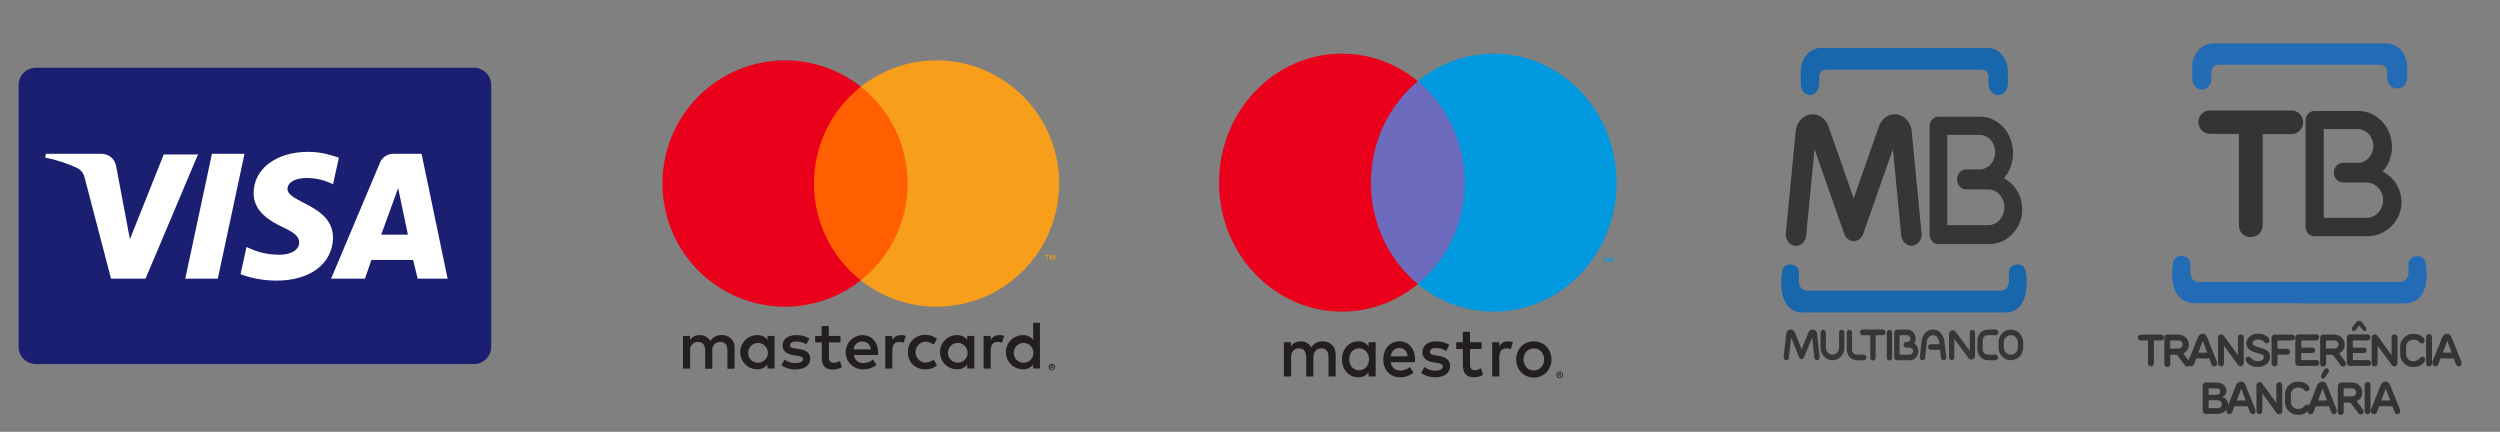 <svg width="880" height="152" viewBox="0 0 880 152" fill="none" xmlns="http://www.w3.org/2000/svg">
<rect x="0" y="0" width="880" height="152" fill="#808080" stroke="none"/>
<g clip-path="url(#clip0_205_62)">
<path d="M258.58 129.756V122.531C258.622 121.923 258.535 121.313 258.324 120.742C258.113 120.171 257.783 119.652 257.356 119.219C256.93 118.786 256.416 118.449 255.85 118.231C255.284 118.013 254.678 117.919 254.072 117.955C253.28 117.903 252.488 118.065 251.78 118.425C251.071 118.785 250.472 119.33 250.044 120.002C249.654 119.35 249.097 118.816 248.43 118.455C247.763 118.095 247.012 117.922 246.256 117.955C245.596 117.921 244.94 118.061 244.351 118.361C243.762 118.661 243.261 119.111 242.899 119.665V118.244H240.405V129.756H242.923V123.422C242.869 123.028 242.903 122.628 243.021 122.248C243.14 121.869 243.34 121.521 243.608 121.229C243.876 120.937 244.205 120.708 244.572 120.558C244.938 120.408 245.333 120.342 245.728 120.363C247.383 120.363 248.222 121.447 248.222 123.398V129.804H250.74V123.422C250.688 123.029 250.723 122.629 250.843 122.251C250.962 121.873 251.163 121.525 251.43 121.234C251.698 120.942 252.026 120.713 252.391 120.562C252.757 120.412 253.151 120.344 253.545 120.363C255.247 120.363 256.063 121.447 256.063 123.398V129.804L258.58 129.756ZM295.831 118.244H291.73V114.752H289.213V118.244H286.935V120.532H289.26V125.83C289.26 128.504 290.292 130.093 293.241 130.093C294.343 130.097 295.423 129.788 296.358 129.202L295.639 127.059C294.97 127.459 294.211 127.683 293.433 127.709C292.234 127.709 291.778 126.938 291.778 125.782V120.532H295.854L295.831 118.244ZM317.099 117.955C316.491 117.937 315.89 118.084 315.358 118.381C314.826 118.677 314.384 119.113 314.078 119.641V118.244H311.608V129.756H314.102V123.301C314.102 121.399 314.917 120.339 316.5 120.339C317.033 120.332 317.563 120.43 318.058 120.628L318.826 118.22C318.256 118.015 317.656 117.909 317.051 117.907L317.099 117.955ZM284.944 119.159C283.533 118.316 281.91 117.898 280.269 117.955C277.367 117.955 275.473 119.352 275.473 121.64C275.473 123.518 276.864 124.674 279.429 125.036L280.628 125.204C281.995 125.397 282.643 125.758 282.643 126.408C282.643 127.299 281.731 127.805 280.029 127.805C278.659 127.845 277.317 127.421 276.216 126.601L275.017 128.552C276.47 129.571 278.21 130.094 279.981 130.045C283.29 130.045 285.208 128.48 285.208 126.288C285.208 124.096 283.698 123.205 281.204 122.844L280.005 122.675C278.926 122.531 278.063 122.314 278.063 121.543C278.063 120.773 278.878 120.195 280.245 120.195C281.508 120.209 282.746 120.549 283.841 121.182L284.944 119.159ZM351.736 117.955C351.128 117.937 350.526 118.084 349.994 118.381C349.463 118.677 349.02 119.113 348.714 119.641V118.244H346.245V129.756H348.738V123.301C348.738 121.399 349.554 120.339 351.136 120.339C351.67 120.332 352.199 120.43 352.695 120.628L353.462 118.22C352.893 118.015 352.293 117.909 351.688 117.907L351.736 117.955ZM319.605 123.976C319.575 124.785 319.714 125.591 320.012 126.343C320.311 127.095 320.762 127.776 321.338 128.343C321.913 128.91 322.6 129.35 323.355 129.635C324.109 129.919 324.915 130.043 325.719 129.997C327.217 130.073 328.688 129.584 329.844 128.624L328.645 126.601C327.783 127.261 326.731 127.625 325.647 127.637C324.726 127.562 323.866 127.141 323.239 126.458C322.612 125.775 322.264 124.881 322.264 123.952C322.264 123.023 322.612 122.128 323.239 121.445C323.866 120.762 324.726 120.342 325.647 120.267C326.731 120.279 327.783 120.642 328.645 121.302L329.844 119.279C328.688 118.32 327.217 117.83 325.719 117.907C324.915 117.861 324.109 117.984 323.355 118.269C322.6 118.554 321.913 118.994 321.338 119.56C320.762 120.127 320.311 120.808 320.012 121.56C319.714 122.312 319.575 123.119 319.605 123.928V123.976ZM342.96 123.976V118.244H340.466V119.641C340.042 119.093 339.495 118.655 338.87 118.362C338.245 118.069 337.559 117.929 336.869 117.955C335.279 117.955 333.755 118.589 332.63 119.718C331.506 120.847 330.875 122.379 330.875 123.976C330.875 125.573 331.506 127.104 332.63 128.233C333.755 129.363 335.279 129.997 336.869 129.997C337.559 130.022 338.245 129.883 338.87 129.59C339.495 129.297 340.042 128.858 340.466 128.311V129.708H342.96V123.976ZM333.68 123.976C333.72 123.298 333.956 122.647 334.36 122.102C334.763 121.558 335.316 121.144 335.951 120.911C336.586 120.679 337.275 120.637 337.933 120.793C338.591 120.949 339.189 121.294 339.654 121.787C340.119 122.279 340.43 122.898 340.549 123.566C340.669 124.234 340.591 124.923 340.326 125.547C340.06 126.171 339.619 126.704 339.056 127.08C338.493 127.455 337.833 127.657 337.157 127.661C336.682 127.667 336.211 127.574 335.774 127.388C335.337 127.203 334.942 126.928 334.616 126.582C334.289 126.236 334.038 125.826 333.877 125.377C333.716 124.929 333.649 124.452 333.68 123.976V123.976ZM303.587 117.955C301.998 117.977 300.482 118.633 299.373 119.778C298.265 120.923 297.655 122.463 297.677 124.06C297.699 125.657 298.352 127.18 299.492 128.293C300.632 129.406 302.165 130.019 303.755 129.997C305.48 130.086 307.177 129.528 308.515 128.431L307.316 126.577C306.369 127.34 305.197 127.763 303.983 127.781C303.159 127.852 302.339 127.598 301.699 127.072C301.059 126.545 300.648 125.789 300.554 124.963H309.066C309.066 124.65 309.066 124.337 309.066 124C309.066 120.387 306.837 117.979 303.623 117.979L303.587 117.955ZM303.587 120.195C303.961 120.187 304.332 120.253 304.679 120.389C305.027 120.525 305.345 120.728 305.614 120.988C305.884 121.247 306.1 121.557 306.25 121.901C306.4 122.244 306.481 122.614 306.489 122.988H300.494C300.538 122.215 300.881 121.49 301.45 120.968C302.019 120.446 302.769 120.168 303.54 120.195H303.587ZM366.063 124V113.62H363.665V119.641C363.241 119.093 362.694 118.655 362.069 118.362C361.444 118.069 360.758 117.929 360.068 117.955C358.478 117.955 356.954 118.589 355.829 119.718C354.705 120.847 354.074 122.379 354.074 123.976C354.074 125.573 354.705 127.104 355.829 128.233C356.954 129.363 358.478 129.997 360.068 129.997C360.758 130.022 361.444 129.883 362.069 129.59C362.694 129.297 363.241 128.858 363.665 128.311V129.708H366.063V124ZM370.223 128.082C370.379 128.08 370.534 128.109 370.678 128.167C370.816 128.223 370.942 128.305 371.05 128.407C371.155 128.511 371.241 128.634 371.302 128.769C371.363 128.909 371.394 129.061 371.394 129.214C371.394 129.367 371.363 129.519 371.302 129.66C371.241 129.795 371.155 129.917 371.05 130.021C370.942 130.124 370.816 130.205 370.678 130.262C370.535 130.325 370.38 130.358 370.223 130.358C369.996 130.356 369.774 130.29 369.582 130.166C369.391 130.043 369.239 129.867 369.144 129.66C369.084 129.519 369.053 129.367 369.053 129.214C369.053 129.061 369.084 128.909 369.144 128.769C369.205 128.634 369.29 128.511 369.396 128.407C369.504 128.305 369.63 128.223 369.767 128.167C369.923 128.104 370.091 128.075 370.259 128.082H370.223ZM370.223 130.117C370.343 130.118 370.461 130.093 370.571 130.045C370.674 129.999 370.767 129.933 370.846 129.852C370.996 129.688 371.079 129.473 371.079 129.25C371.079 129.027 370.996 128.813 370.846 128.648C370.767 128.567 370.674 128.502 370.571 128.456C370.461 128.408 370.343 128.383 370.223 128.383C370.103 128.384 369.985 128.408 369.875 128.456C369.767 128.5 369.67 128.565 369.587 128.648C369.437 128.813 369.354 129.027 369.354 129.25C369.354 129.473 369.437 129.688 369.587 129.852C369.67 129.935 369.768 130 369.875 130.045C369.996 130.097 370.127 130.122 370.259 130.117H370.223ZM370.295 128.684C370.407 128.679 370.517 128.713 370.607 128.781C370.643 128.811 370.672 128.85 370.691 128.894C370.71 128.938 370.718 128.986 370.714 129.034C370.716 129.074 370.71 129.113 370.695 129.151C370.681 129.188 370.659 129.222 370.631 129.25C370.561 129.314 370.472 129.352 370.379 129.359L370.726 129.756H370.451L370.127 129.359H370.019V129.756H369.791V128.696L370.295 128.684ZM370.031 128.889V129.178H370.295C370.342 129.192 370.392 129.192 370.439 129.178C370.447 129.161 370.451 129.143 370.451 129.124C370.451 129.105 370.447 129.086 370.439 129.07C370.447 129.053 370.451 129.034 370.451 129.015C370.451 128.997 370.447 128.978 370.439 128.961C370.392 128.947 370.342 128.947 370.295 128.961L370.031 128.889ZM356.843 124C356.883 123.322 357.119 122.671 357.523 122.127C357.926 121.582 358.479 121.168 359.114 120.935C359.749 120.703 360.438 120.662 361.096 120.817C361.754 120.973 362.352 121.318 362.817 121.811C363.282 122.303 363.593 122.922 363.712 123.59C363.832 124.258 363.754 124.947 363.488 125.571C363.223 126.196 362.782 126.728 362.219 127.104C361.656 127.479 360.996 127.681 360.32 127.685C359.845 127.691 359.374 127.598 358.937 127.413C358.5 127.227 358.105 126.952 357.779 126.606C357.452 126.26 357.201 125.85 357.04 125.401C356.878 124.953 356.812 124.476 356.843 124V124ZM272.644 124V118.244H270.15V119.641C269.726 119.093 269.179 118.655 268.554 118.362C267.929 118.069 267.243 117.929 266.553 117.955C264.963 117.955 263.439 118.589 262.314 119.718C261.19 120.847 260.559 122.379 260.559 123.976C260.559 125.573 261.19 127.104 262.314 128.233C263.439 129.363 264.963 129.997 266.553 129.997C267.243 130.022 267.929 129.883 268.554 129.59C269.179 129.297 269.726 128.858 270.15 128.311V129.708H272.644V124ZM263.364 124C263.404 123.322 263.64 122.671 264.044 122.127C264.447 121.582 265 121.168 265.635 120.935C266.27 120.703 266.959 120.662 267.617 120.817C268.275 120.973 268.873 121.318 269.338 121.811C269.803 122.303 270.114 122.922 270.233 123.59C270.353 124.258 270.275 124.947 270.009 125.571C269.744 126.196 269.303 126.728 268.74 127.104C268.177 127.479 267.517 127.681 266.841 127.685C266.364 127.694 265.891 127.604 265.451 127.42C265.01 127.236 264.613 126.962 264.284 126.615C263.955 126.269 263.701 125.857 263.538 125.407C263.376 124.957 263.308 124.478 263.34 124H263.364Z" fill="#231F20"/>
<path d="M321.883 30.516H284.117V98.687H321.883V30.516Z" fill="#FF5F00"/>
<path d="M286.515 64.608C286.508 58.041 287.989 51.559 290.845 45.653C293.701 39.747 297.858 34.57 303 30.516C296.633 25.49 288.986 22.364 280.934 21.497C272.882 20.629 264.749 22.055 257.466 25.61C250.182 29.165 244.041 34.707 239.745 41.602C235.448 48.497 233.17 56.467 233.17 64.602C233.17 72.736 235.448 80.706 239.745 87.601C244.041 94.496 250.182 100.038 257.466 103.593C264.749 107.148 272.882 108.574 280.934 107.706C288.986 106.839 296.633 103.713 303 98.687C297.859 94.634 293.703 89.46 290.847 83.555C287.991 77.651 286.51 71.172 286.515 64.608V64.608Z" fill="#EB001B"/>
<path d="M372.836 64.608C372.836 72.743 370.557 80.713 366.26 87.608C361.963 94.504 355.821 100.045 348.537 103.6C341.252 107.155 333.119 108.58 325.066 107.711C317.013 106.842 309.367 103.715 303 98.687C308.139 94.631 312.293 89.455 315.15 83.55C318.007 77.646 319.491 71.167 319.491 64.602C319.491 58.037 318.007 51.558 315.15 45.653C312.293 39.749 308.139 34.573 303 30.516C309.367 25.489 317.013 22.362 325.066 21.493C333.119 20.624 341.252 22.049 348.537 25.603C355.821 29.158 361.963 34.7 366.26 41.595C370.557 48.49 372.836 56.461 372.836 64.596V64.608Z" fill="#F79E1B"/>
<path d="M368.712 91.462V90.065H369.276V89.776H367.849V90.065H368.46V91.462H368.712ZM371.482 91.462V89.776H371.05L370.547 90.98L370.043 89.776H369.659V91.462H369.971V90.198L370.439 91.293H370.762L371.23 90.198V91.474L371.482 91.462Z" fill="#F79E1B"/>
<g clip-path="url(#clip1_205_62)">
<path d="M567.734 92.415V90.654H567.297L566.79 91.864L566.287 90.654H565.847V92.415H566.158V91.087L566.631 92.233H566.953L567.426 91.084V92.415H567.734ZM564.958 92.415V90.954H565.52V90.657H564.089V90.954H564.65V92.415H564.958Z" fill="#0099DF"/>
<path d="M518.001 99.989H480.146V28.602H518.001V99.989Z" fill="#6C6BBD"/>
<path d="M482.571 64.29C482.571 49.809 489.032 36.909 499.095 28.597C491.736 22.518 482.45 18.89 472.357 18.89C448.465 18.89 429.097 39.216 429.097 64.29C429.097 89.364 448.465 109.69 472.357 109.69C482.45 109.69 491.736 106.062 499.095 99.983C489.032 91.67 482.571 78.771 482.571 64.29Z" fill="#EB001B"/>
<path d="M569.054 64.29C569.054 89.364 549.686 109.69 525.793 109.69C515.701 109.69 506.415 106.062 499.054 99.983C509.119 91.67 515.58 78.771 515.58 64.29C515.58 49.809 509.119 36.909 499.054 28.597C506.415 22.518 515.701 18.89 525.793 18.89C549.686 18.89 569.054 39.216 569.054 64.29Z" fill="#0099DF"/>
<path d="M530.764 120.147C531.267 120.147 531.991 120.248 532.544 120.476L531.773 122.947C531.245 122.719 530.717 122.644 530.211 122.644C528.577 122.644 527.76 123.752 527.76 125.744V132.504H525.26V120.45H527.735V121.914C528.384 120.854 529.322 120.147 530.764 120.147V120.147ZM521.527 122.846H517.442V128.293C517.442 129.502 517.849 130.31 519.101 130.31C519.75 130.31 520.567 130.082 521.31 129.629L522.03 131.872C521.238 132.452 519.989 132.807 518.908 132.807C515.951 132.807 514.92 131.142 514.92 128.342V122.846H512.587V120.45H514.92V116.793H517.442V120.45H521.527V122.846ZM489.539 125.418C489.805 123.677 490.812 122.491 492.592 122.491C494.201 122.491 495.235 123.55 495.499 125.418H489.539ZM498.096 126.477C498.071 122.719 495.86 120.147 492.639 120.147C489.275 120.147 486.92 122.719 486.92 126.477C486.92 130.307 489.371 132.804 492.809 132.804C494.539 132.804 496.124 132.351 497.518 131.116L496.292 129.173C495.332 129.981 494.105 130.434 492.952 130.434C491.343 130.434 489.877 129.652 489.517 127.484H498.047C498.071 127.155 498.096 126.829 498.096 126.477V126.477ZM509.077 123.527C508.381 123.071 506.964 122.491 505.498 122.491C504.128 122.491 503.312 123.022 503.312 123.905C503.312 124.711 504.175 124.939 505.256 125.089L506.434 125.265C508.934 125.646 510.447 126.754 510.447 128.873C510.447 131.168 508.524 132.807 505.21 132.807C503.334 132.807 501.603 132.302 500.233 131.243L501.411 129.199C502.252 129.88 503.504 130.46 505.234 130.46C506.94 130.46 507.853 129.932 507.853 128.997C507.853 128.319 507.204 127.938 505.834 127.738L504.657 127.562C502.085 127.181 500.69 125.972 500.69 124.006C500.69 121.611 502.566 120.147 505.474 120.147C507.3 120.147 508.959 120.577 510.158 121.409L509.077 123.527ZM539.899 122.638C539.385 122.638 538.909 122.733 538.466 122.921C538.026 123.112 537.643 123.377 537.322 123.718C537 124.058 536.747 124.468 536.562 124.944C536.378 125.421 536.287 125.946 536.287 126.518C536.287 127.092 536.378 127.614 536.562 128.091C536.747 128.567 537 128.977 537.322 129.317C537.643 129.658 538.026 129.923 538.466 130.114C538.909 130.304 539.385 130.397 539.899 130.397C540.413 130.397 540.892 130.304 541.332 130.114C541.775 129.923 542.16 129.658 542.482 129.317C542.809 128.977 543.062 128.567 543.249 128.091C543.434 127.614 543.525 127.092 543.525 126.518C543.525 125.946 543.434 125.421 543.249 124.944C543.062 124.468 542.809 124.058 542.482 123.718C542.16 123.377 541.775 123.112 541.332 122.921C540.892 122.733 540.413 122.638 539.899 122.638V122.638ZM539.899 120.147C540.79 120.147 541.616 120.309 542.375 120.635C543.134 120.958 543.791 121.406 544.344 121.974C544.9 122.543 545.332 123.216 545.645 123.989C545.959 124.766 546.116 125.608 546.116 126.518C546.116 127.427 545.959 128.27 545.645 129.046C545.332 129.82 544.9 130.495 544.344 131.064C543.791 131.632 543.134 132.077 542.375 132.403C541.616 132.726 540.79 132.888 539.899 132.888C539.008 132.888 538.183 132.726 537.423 132.403C536.664 132.077 536.012 131.632 535.462 131.064C534.912 130.495 534.48 129.82 534.167 129.046C533.853 128.27 533.696 127.427 533.696 126.518C533.696 125.608 533.853 124.766 534.167 123.989C534.48 123.216 534.912 122.543 535.462 121.974C536.012 121.406 536.664 120.958 537.423 120.635C538.183 120.309 539.008 120.147 539.899 120.147V120.147ZM474.938 126.477C474.938 124.359 476.261 122.618 478.423 122.618C480.489 122.618 481.883 124.283 481.883 126.477C481.883 128.671 480.489 130.333 478.423 130.333C476.261 130.333 474.938 128.596 474.938 126.477V126.477ZM484.238 126.477V120.45H481.74V121.914C480.945 120.828 479.746 120.147 478.112 120.147C474.891 120.147 472.368 122.794 472.368 126.477C472.368 130.157 474.891 132.807 478.112 132.807C479.746 132.807 480.945 132.126 481.74 131.041V132.504H484.238V126.477ZM470.157 132.504V124.939C470.157 122.09 468.427 120.173 465.64 120.147C464.174 120.121 462.658 120.6 461.602 122.292C460.81 120.955 459.558 120.147 457.803 120.147C456.579 120.147 455.377 120.525 454.439 121.937V120.45H451.941V132.504H454.464V125.822C454.464 123.729 455.57 122.618 457.275 122.618C458.934 122.618 459.776 123.752 459.776 125.796V132.504H462.298V125.822C462.298 123.729 463.453 122.618 465.109 122.618C466.817 122.618 467.634 123.752 467.634 125.796V132.504H470.157Z" fill="#231F20"/>
<path d="M548.809 131.601V131.898H549.07C549.128 131.898 549.177 131.883 549.21 131.86C549.246 131.837 549.265 131.797 549.265 131.748C549.265 131.699 549.246 131.661 549.21 131.638C549.177 131.612 549.128 131.601 549.07 131.601H548.809ZM549.073 131.393C549.208 131.393 549.312 131.424 549.386 131.488C549.461 131.551 549.496 131.638 549.496 131.748C549.496 131.84 549.469 131.915 549.408 131.976C549.351 132.033 549.265 132.071 549.158 132.085L549.505 132.504H549.235L548.913 132.088H548.809V132.504H548.583V131.393H549.073ZM549.004 132.885C549.128 132.885 549.243 132.862 549.348 132.813C549.455 132.764 549.549 132.697 549.628 132.614C549.708 132.53 549.772 132.432 549.818 132.316C549.862 132.204 549.887 132.083 549.887 131.953C549.887 131.823 549.862 131.702 549.818 131.589C549.772 131.476 549.708 131.375 549.628 131.292C549.549 131.208 549.455 131.142 549.348 131.095C549.243 131.046 549.128 131.023 549.004 131.023C548.88 131.023 548.762 131.046 548.655 131.095C548.545 131.142 548.448 131.208 548.369 131.292C548.289 131.375 548.226 131.476 548.182 131.589C548.135 131.702 548.113 131.823 548.113 131.953C548.113 132.083 548.135 132.204 548.182 132.316C548.226 132.432 548.289 132.53 548.369 132.614C548.448 132.697 548.545 132.764 548.655 132.813C548.762 132.862 548.88 132.885 549.004 132.885V132.885ZM549.004 130.755C549.166 130.755 549.315 130.787 549.455 130.85C549.598 130.911 549.719 130.997 549.827 131.107C549.931 131.214 550.014 131.341 550.074 131.488C550.135 131.632 550.165 131.788 550.165 131.953C550.165 132.117 550.135 132.273 550.074 132.417C550.014 132.562 549.931 132.689 549.827 132.795C549.719 132.905 549.598 132.992 549.455 133.055C549.315 133.119 549.166 133.151 549.004 133.151C548.839 133.151 548.688 133.119 548.545 133.055C548.402 132.992 548.278 132.905 548.173 132.795C548.069 132.689 547.986 132.562 547.926 132.417C547.865 132.273 547.835 132.117 547.835 131.953C547.835 131.788 547.865 131.632 547.926 131.488C547.986 131.341 548.069 131.214 548.173 131.107C548.278 130.997 548.402 130.911 548.545 130.85C548.688 130.787 548.839 130.755 549.004 130.755" fill="#231F20"/>
</g>
<path d="M172.917 122.011C172.917 125.428 170.167 128.161 166.729 128.161H12.729C9.292 128.161 6.542 125.428 6.542 122.011V29.989C6.542 26.572 9.292 23.839 12.729 23.839H166.729C170.167 23.839 172.917 26.572 172.917 29.989V122.011V122.011Z" fill="#1A1F71"/>
<path d="M69.792 54.133L51.229 98.094H39.083L29.917 63.017C29.458 60.967 28.771 60.056 27.167 59.145C24.417 57.778 19.833 56.183 15.938 55.5L16.167 54.133H35.646C38.167 54.133 40.458 55.728 40.917 58.689L45.729 84.2L57.646 54.361H69.792V54.133ZM117.229 83.745C117.229 72.128 101.187 71.445 101.187 66.433C101.187 64.839 102.792 63.245 106 62.789C107.604 62.561 112.187 62.333 117.229 64.839L119.292 55.5C116.542 54.589 113.104 53.45 108.521 53.45C97.292 53.45 89.271 59.372 89.271 68.028C89.271 74.406 95 77.822 99.354 79.872C103.708 81.922 105.312 83.289 105.312 85.339C105.312 88.3 101.875 89.667 98.438 89.667C92.708 89.667 89.271 88.072 86.75 86.933L84.688 96.5C87.438 97.639 92.25 98.778 97.292 98.778C109.208 98.778 117 92.856 117.229 83.745ZM147.021 98.094H157.562L148.396 54.133H138.542C136.25 54.133 134.417 55.5 133.729 57.322L116.542 98.094H128.458L130.75 91.489H145.417L147.021 98.094ZM134.187 82.606L140.146 66.206L143.583 82.606H134.187ZM86.062 54.133L76.667 98.094H65.208L74.604 54.133H86.062Z" fill="white"/>
<path d="M647.353 116.998C647.37 116.747 647.475 116.513 647.648 116.342C647.821 116.171 648.047 116.076 648.283 116.076C648.519 116.076 648.745 116.171 648.918 116.342C649.09 116.513 649.196 116.747 649.213 116.998V122.362H649.209C649.207 123.541 648.767 124.672 647.985 125.506C647.203 126.34 646.143 126.809 645.037 126.812V126.817H645.034V126.812C643.928 126.81 642.868 126.341 642.086 125.507C641.303 124.673 640.863 123.543 640.861 122.363H640.856V116.998C640.873 116.747 640.979 116.513 641.151 116.342C641.324 116.171 641.551 116.076 641.786 116.076C642.022 116.076 642.249 116.171 642.421 116.342C642.594 116.513 642.699 116.747 642.717 116.998V122.363H642.713C642.716 123.018 642.962 123.645 643.396 124.108C643.831 124.571 644.419 124.833 645.033 124.836V124.833V124.836C645.647 124.833 646.236 124.571 646.67 124.108C647.104 123.644 647.35 123.017 647.353 122.362V116.998V116.998ZM656.141 124.833C656.375 124.852 656.594 124.965 656.753 125.149C656.913 125.333 657.002 125.574 657.002 125.825C657.002 126.075 656.913 126.316 656.753 126.5C656.594 126.684 656.375 126.797 656.141 126.816H653.573V126.812C652.647 126.81 651.76 126.417 651.106 125.72C650.452 125.022 650.083 124.076 650.081 123.089H650.077V116.998C650.095 116.748 650.201 116.515 650.374 116.345C650.546 116.175 650.772 116.08 651.007 116.08C651.242 116.08 651.468 116.175 651.641 116.345C651.813 116.515 651.919 116.748 651.937 116.998V123.09H651.933C651.937 123.552 652.11 123.995 652.417 124.322C652.724 124.648 653.139 124.833 653.573 124.836V124.833H656.141ZM640.512 125.709C640.541 125.97 640.471 126.232 640.318 126.438C640.166 126.645 639.942 126.778 639.698 126.808C639.453 126.839 639.207 126.765 639.013 126.602C638.82 126.439 638.695 126.201 638.667 125.94L637.867 118.8L635.026 125.827C634.954 126.006 634.835 126.158 634.684 126.264C634.532 126.371 634.354 126.428 634.173 126.428C633.991 126.428 633.813 126.371 633.662 126.264C633.51 126.158 633.391 126.006 633.32 125.827V125.827L630.479 118.8L629.681 125.94C629.652 126.201 629.528 126.439 629.334 126.602C629.141 126.765 628.895 126.839 628.65 126.808C628.405 126.778 628.182 126.645 628.029 126.438C627.877 126.232 627.807 125.97 627.836 125.709L628.761 117.417C628.791 117.156 628.881 116.908 629.022 116.693C629.164 116.479 629.354 116.305 629.574 116.187C629.632 116.155 629.692 116.126 629.754 116.101C629.778 116.091 629.801 116.083 629.826 116.074C629.916 116.045 630.007 116.024 630.1 116.011H630.107H630.116C630.349 115.978 630.586 116.001 630.811 116.076C631.035 116.152 631.241 116.279 631.415 116.449C631.483 116.52 631.546 116.598 631.601 116.681C631.641 116.741 631.678 116.803 631.711 116.867C631.729 116.903 631.746 116.94 631.761 116.978L634.17 122.933L636.584 116.975C636.682 116.738 636.831 116.528 637.02 116.365C637.21 116.201 637.433 116.088 637.671 116.035C637.827 115.999 637.987 115.986 638.146 115.996H638.153L638.221 116.003H638.229H638.233C638.469 116.032 638.697 116.119 638.898 116.256C639.098 116.393 639.267 116.578 639.391 116.795V116.795C639.441 116.885 639.483 116.979 639.515 117.078C639.537 117.141 639.554 117.206 639.566 117.272C639.576 117.315 639.584 117.36 639.588 117.404V117.412L640.512 125.709ZM660.203 125.824C660.213 125.961 660.196 126.098 660.154 126.228C660.112 126.357 660.045 126.476 659.958 126.577C659.87 126.677 659.764 126.757 659.647 126.812C659.529 126.867 659.402 126.896 659.273 126.896C659.145 126.896 659.017 126.867 658.9 126.812C658.782 126.757 658.676 126.677 658.589 126.577C658.501 126.476 658.434 126.357 658.392 126.228C658.35 126.098 658.333 125.961 658.343 125.824V117.99H655.698C655.57 118 655.441 117.983 655.32 117.938C655.199 117.893 655.087 117.821 654.993 117.728C654.898 117.635 654.823 117.522 654.772 117.397C654.72 117.271 654.694 117.135 654.694 116.998C654.694 116.861 654.72 116.726 654.772 116.6C654.823 116.474 654.898 116.362 654.993 116.268C655.087 116.175 655.199 116.104 655.32 116.059C655.441 116.014 655.57 115.996 655.698 116.007H662.848C663.083 116.026 663.301 116.139 663.461 116.323C663.62 116.507 663.709 116.748 663.709 116.998C663.709 117.249 663.62 117.49 663.461 117.674C663.301 117.858 663.083 117.97 662.848 117.99H660.202V125.824H660.203ZM666.004 125.824C666.014 125.961 665.997 126.098 665.955 126.228C665.913 126.357 665.846 126.476 665.758 126.577C665.671 126.677 665.565 126.757 665.447 126.812C665.33 126.867 665.202 126.896 665.074 126.896C664.945 126.896 664.818 126.867 664.7 126.812C664.583 126.757 664.477 126.677 664.389 126.577C664.302 126.476 664.235 126.357 664.193 126.228C664.151 126.098 664.134 125.961 664.144 125.824V116.998C664.162 116.748 664.268 116.515 664.441 116.345C664.613 116.175 664.839 116.08 665.074 116.08C665.309 116.08 665.535 116.175 665.707 116.345C665.88 116.515 665.986 116.748 666.004 116.998V125.824ZM685.079 125.704C685.108 125.965 685.039 126.227 684.887 126.434C684.735 126.64 684.513 126.774 684.268 126.806C684.024 126.838 683.778 126.765 683.584 126.603C683.39 126.442 683.264 126.205 683.233 125.944L682.906 123.141H679.684C679.556 123.152 679.427 123.134 679.306 123.089C679.185 123.044 679.073 122.973 678.979 122.88C678.885 122.786 678.809 122.674 678.758 122.548C678.706 122.422 678.68 122.287 678.68 122.15C678.68 122.013 678.706 121.877 678.758 121.751C678.809 121.626 678.885 121.513 678.979 121.42C679.073 121.327 679.185 121.255 679.306 121.21C679.427 121.165 679.556 121.148 679.684 121.158H682.676L682.59 120.429V120.42C682.588 120.398 682.586 120.376 682.586 120.354C682.561 120.183 682.525 120.013 682.478 119.847C682.428 119.668 682.364 119.493 682.286 119.324C681.918 118.539 681.25 117.987 680.406 117.987H680.394V117.984C680.236 117.984 680.079 118.004 679.925 118.043C679.781 118.082 679.642 118.137 679.51 118.209C678.797 118.597 678.319 119.444 678.216 120.419L677.635 125.93C677.608 126.191 677.484 126.43 677.292 126.594C677.1 126.758 676.855 126.834 676.61 126.805C676.365 126.777 676.141 126.645 675.987 126.44C675.834 126.235 675.762 125.974 675.789 125.713L676.371 120.202C676.543 118.575 677.39 117.137 678.671 116.442C678.932 116.302 679.208 116.195 679.493 116.122C679.789 116.046 680.092 116.008 680.397 116.008V116.004H680.405C682.018 116.004 683.27 117.008 683.942 118.44C684.069 118.71 684.175 118.992 684.257 119.282C684.331 119.546 684.385 119.816 684.42 120.089C684.427 120.12 684.432 120.151 684.435 120.182V120.19L685.079 125.704ZM687.926 125.824C687.908 126.075 687.803 126.309 687.63 126.48C687.458 126.651 687.231 126.746 686.996 126.746C686.76 126.746 686.533 126.651 686.361 126.48C686.188 126.309 686.083 126.075 686.065 125.824V117.622C686.065 117.566 686.07 117.51 686.078 117.454C686.091 117.344 686.116 117.236 686.152 117.133V117.133C686.174 117.072 686.2 117.012 686.229 116.955V116.955C686.386 116.649 686.645 116.416 686.955 116.304C686.996 116.289 687.037 116.277 687.079 116.267C687.112 116.259 687.145 116.252 687.178 116.247H687.186C687.26 116.236 687.334 116.232 687.408 116.235H687.432C687.623 116.242 687.81 116.295 687.979 116.387C688.149 116.48 688.298 116.612 688.415 116.773L693.364 123.502V116.998C693.381 116.747 693.487 116.513 693.659 116.342C693.832 116.171 694.059 116.076 694.294 116.076C694.53 116.076 694.756 116.171 694.929 116.342C695.102 116.513 695.207 116.747 695.224 116.998V125.161C695.225 125.369 695.181 125.574 695.097 125.762C695.013 125.95 694.891 126.116 694.739 126.246C694.679 126.298 694.615 126.344 694.548 126.384C694.511 126.406 694.473 126.426 694.433 126.444L694.423 126.449C694.399 126.461 694.372 126.472 694.346 126.482H694.339C694.178 126.542 694.007 126.568 693.837 126.558C693.666 126.547 693.499 126.501 693.345 126.422C693.304 126.403 693.264 126.381 693.225 126.356C693.159 126.313 693.097 126.264 693.039 126.209C692.996 126.168 692.956 126.124 692.92 126.076L692.89 126.038L692.878 126.023L687.925 119.296V125.825L687.926 125.824ZM702.449 124.83C702.684 124.849 702.902 124.962 703.062 125.146C703.221 125.33 703.31 125.571 703.31 125.821C703.31 126.072 703.221 126.313 703.062 126.497C702.902 126.68 702.684 126.793 702.449 126.813H699.708V126.809C698.736 126.807 697.805 126.395 697.117 125.663C696.43 124.931 696.042 123.938 696.04 122.902V122.902V119.918C696.042 118.882 696.429 117.89 697.116 117.158C697.802 116.426 698.733 116.013 699.704 116.011V116.007H702.446C702.574 115.996 702.703 116.014 702.825 116.059C702.946 116.104 703.058 116.175 703.152 116.268C703.246 116.362 703.322 116.474 703.373 116.6C703.425 116.726 703.451 116.861 703.451 116.998C703.451 117.135 703.425 117.271 703.373 117.397C703.322 117.522 703.246 117.635 703.152 117.728C703.058 117.821 702.946 117.893 702.825 117.938C702.703 117.983 702.574 118 702.446 117.99H699.704V117.986C699.224 117.989 698.766 118.194 698.427 118.555C698.088 118.917 697.896 119.406 697.893 119.918H697.897V122.905H697.893C697.897 123.416 698.089 123.905 698.428 124.267C698.767 124.628 699.226 124.833 699.705 124.836V124.833H702.446L702.449 124.83ZM707.828 116.003V116.007C708.963 116.005 710.055 116.471 710.875 117.307C711.279 117.716 711.601 118.208 711.822 118.754C712.042 119.3 712.157 119.888 712.158 120.482H712.162V122.332H712.158C712.157 122.926 712.042 123.514 711.822 124.06C711.601 124.606 711.278 125.099 710.874 125.508C710.054 126.345 708.962 126.81 707.827 126.808V126.812H707.824V126.808C706.689 126.81 705.597 126.344 704.777 125.507C704.373 125.098 704.051 124.606 703.831 124.06C703.61 123.515 703.495 122.927 703.493 122.333V120.489C703.495 119.895 703.61 119.307 703.831 118.761C704.052 118.215 704.374 117.722 704.778 117.313C705.598 116.476 706.69 116.011 707.825 116.013V116.009L707.828 116.003ZM707.828 117.982V117.986H707.824V117.982C707.169 117.98 706.538 118.249 706.065 118.732C705.84 118.958 705.661 119.23 705.538 119.532C705.415 119.834 705.35 120.16 705.349 120.489H705.353V122.34H705.349C705.352 122.668 705.416 122.992 705.54 123.292C705.663 123.593 705.841 123.864 706.065 124.089C706.54 124.572 707.171 124.841 707.827 124.839V124.836H707.831V124.839C708.487 124.841 709.118 124.572 709.591 124.089C709.816 123.864 709.995 123.593 710.118 123.292C710.242 122.991 710.306 122.667 710.309 122.338H710.306V120.489H710.309C710.306 120.16 710.241 119.836 710.118 119.536C709.995 119.235 709.816 118.964 709.592 118.739C709.118 118.254 708.487 117.985 707.83 117.986L707.828 117.982ZM666.784 121.351V117.042C666.784 116.906 666.81 116.772 666.86 116.648C666.909 116.52 666.983 116.404 667.076 116.307L667.087 116.296C667.252 116.127 667.469 116.026 667.697 116.013C667.716 116.011 667.734 116.011 667.752 116.013V116.013H671.34V116.017C672.125 116.019 672.879 116.352 673.434 116.945C673.99 117.537 674.303 118.34 674.305 119.178H674.309H674.305C674.305 119.773 674.146 120.357 673.848 120.86C674.039 120.988 674.216 121.139 674.375 121.309C674.396 121.331 674.414 121.352 674.432 121.375C674.964 121.972 675.26 122.764 675.26 123.587H675.264V123.591H675.26C675.258 124.445 674.94 125.263 674.373 125.868C673.807 126.472 673.04 126.812 672.239 126.814V126.819H667.714C667.466 126.819 667.229 126.714 667.054 126.527C666.879 126.341 666.781 126.088 666.781 125.824V121.351H666.784ZM668.643 117.99V124.833H672.239V124.836C672.548 124.833 672.843 124.7 673.062 124.467C673.28 124.234 673.404 123.918 673.407 123.589H673.404H673.407C673.406 123.277 673.295 122.977 673.097 122.749L673.06 122.712C672.953 122.596 672.825 122.503 672.683 122.439C672.542 122.376 672.39 122.342 672.237 122.342V122.345H670.998C670.751 122.345 670.514 122.24 670.339 122.054C670.164 121.867 670.066 121.614 670.066 121.35C670.066 121.087 670.165 120.835 670.34 120.649C670.515 120.464 670.751 120.359 670.998 120.359H671.422C671.686 120.336 671.934 120.213 672.122 120.012V120.012C672.225 119.902 672.307 119.772 672.363 119.629C672.419 119.486 672.448 119.332 672.449 119.177C672.447 118.863 672.329 118.563 672.12 118.341C671.912 118.119 671.631 117.994 671.336 117.992V117.995H668.643V117.99Z" fill="#373536"/>
<path d="M644.735 16.876H699.747C703.611 16.876 706.774 20.633 706.774 25.226V29.217C706.774 34.859 699.968 34.838 699.968 29.255V27.075C699.966 26.407 699.729 25.767 699.308 25.294C698.888 24.822 698.317 24.556 697.723 24.555H642.596C642.001 24.556 641.431 24.822 641.011 25.294C640.59 25.767 640.353 26.407 640.352 27.075V29.211C640.352 34.821 633.864 34.781 633.864 29.331V25.226C633.864 20.633 637.026 16.876 640.891 16.876H644.735ZM669.958 109.998H705.634C713.782 109.998 713.863 100.274 713.033 95.477C712.58 92.249 707.698 92.275 707.16 95.477V99.216C707.158 100.041 706.865 100.831 706.346 101.414C705.827 101.997 705.123 102.325 704.389 102.328H635.986C635.252 102.325 634.548 101.997 634.029 101.414C633.51 100.831 633.217 100.041 633.215 99.216V95.477C632.678 92.277 627.795 92.251 627.341 95.477C626.512 100.276 626.592 109.998 634.74 109.998H669.958Z" fill="#1866AC"/>
<path d="M692.014 59.634H697.703V59.563C698.979 59.339 700.143 58.611 700.985 57.511C701.826 56.41 702.291 55.008 702.294 53.557C702.29 51.948 701.719 50.406 700.705 49.267C699.692 48.129 698.318 47.488 696.885 47.483H685.426V79.242H699.954C701.435 79.237 702.854 78.574 703.901 77.398C704.948 76.222 705.537 74.629 705.541 72.966C705.536 71.304 704.946 69.711 703.9 68.536C702.853 67.361 701.435 66.698 699.954 66.694H697.701V66.679H692.014C691.182 66.676 690.384 66.304 689.796 65.643C689.207 64.983 688.875 64.087 688.873 63.153C688.877 62.22 689.21 61.326 689.798 60.667C690.386 60.008 691.183 59.637 692.014 59.634ZM705.386 62.749C709.195 64.764 711.826 68.918 711.826 73.688C711.826 80.412 706.596 85.915 700.203 85.915H682.289C680.614 85.915 679.249 84.472 679.249 82.709V44.435C679.251 43.545 679.568 42.692 680.128 42.063C680.689 41.434 681.449 41.08 682.242 41.078H697.158C703.44 41.078 708.578 46.843 708.578 53.887C708.577 57.193 707.432 60.369 705.386 62.746V62.749ZM676.396 82.096C676.486 83.155 676.201 84.21 675.602 85.034C675.002 85.857 674.138 86.382 673.197 86.494C672.255 86.607 671.312 86.297 670.572 85.633C669.833 84.969 669.356 84.004 669.246 82.948L666.301 52.513L655.867 82.266L655.857 82.295L655.828 82.373L655.805 82.435V82.449L655.78 82.511L655.764 82.547L655.74 82.607L655.728 82.633L655.699 82.693L655.689 82.714C655.503 83.113 655.258 83.475 654.965 83.782L654.955 83.794L654.901 83.847C654.711 84.037 654.502 84.203 654.28 84.343L654.264 84.353L654.196 84.394L654.132 84.429L654.104 84.447L654.063 84.469L654.021 84.49L653.983 84.511L653.938 84.532L653.899 84.551L653.862 84.568L653.83 84.581L653.811 84.59L653.781 84.603L653.731 84.623L653.704 84.633C653.365 84.766 653.01 84.842 652.651 84.857H652.391C651.987 84.84 651.589 84.747 651.213 84.581L651.164 84.559H651.153L651.105 84.538L651.037 84.509L650.999 84.491L650.96 84.47L650.917 84.446L650.892 84.433L650.825 84.395L650.769 84.361L650.737 84.343C650.543 84.22 650.359 84.077 650.188 83.916L650.175 83.901L650.056 83.782L649.967 83.686L649.88 83.586C649.844 83.543 649.809 83.498 649.774 83.452L649.763 83.438C649.618 83.246 649.49 83.039 649.38 82.82L649.363 82.786L649.333 82.722L649.299 82.649L649.288 82.621L649.267 82.574L649.247 82.527L649.231 82.487L649.209 82.433L649.189 82.379V82.366L649.169 82.311L638.712 52.505L635.765 82.942C635.664 84.006 635.191 84.982 634.45 85.655C633.708 86.327 632.759 86.641 631.811 86.528C630.863 86.415 629.994 85.884 629.395 85.051C628.796 84.218 628.516 83.153 628.617 82.088L632.092 46.207V46.181C632.134 45.759 632.213 45.343 632.326 44.939C632.438 44.535 632.584 44.143 632.761 43.77C633.206 42.833 633.843 42.029 634.62 41.423C635.397 40.818 636.29 40.428 637.228 40.287H637.235C637.3 40.276 637.365 40.268 637.43 40.261C637.731 40.227 638.034 40.218 638.337 40.232H638.351C639.5 40.285 640.61 40.713 641.545 41.464C642.48 42.215 643.2 43.256 643.616 44.459L652.506 69.822L661.397 44.459C661.813 43.256 662.533 42.215 663.469 41.464C664.404 40.713 665.514 40.285 666.663 40.232H666.678C666.98 40.217 667.284 40.227 667.585 40.261C667.651 40.261 667.714 40.276 667.779 40.287H667.787C668.724 40.428 669.618 40.818 670.395 41.424C671.171 42.03 671.808 42.836 672.252 43.773C672.429 44.147 672.574 44.538 672.687 44.942C672.799 45.347 672.877 45.763 672.92 46.184V46.21L676.396 82.096Z" fill="#373536"/>
<path fill-rule="evenodd" clip-rule="evenodd" d="M782.98 15.262H840.05C842.037 15.331 843.919 16.233 845.283 17.772C846.648 19.31 847.386 21.36 847.335 23.475V27.4C847.335 28.395 846.964 29.348 846.303 30.052C845.641 30.755 844.745 31.15 843.81 31.15C842.875 31.15 841.978 30.755 841.317 30.052C840.656 29.348 840.285 28.395 840.285 27.4V25.288C840.285 24.625 840.037 23.989 839.597 23.52C839.156 23.051 838.558 22.788 837.935 22.788H780.759C780.136 22.788 779.538 23.051 779.098 23.52C778.657 23.989 778.409 24.625 778.409 25.288V27.387C778.409 32.913 771.665 32.875 771.665 27.512V23.475C771.617 21.361 772.356 19.313 773.72 17.775C775.084 16.237 776.964 15.334 778.95 15.262H782.98ZM809.159 106.825H846.183C854.643 106.825 854.726 97.275 853.856 92.55C853.386 89.375 848.322 89.4 847.77 92.55V96.3C847.739 97.092 847.423 97.84 846.887 98.39C846.351 98.939 845.636 99.248 844.891 99.25H773.897C773.136 99.25 772.406 98.929 771.866 98.358C771.327 97.786 771.022 97.01 771.019 96.2V92.45C770.466 89.3 765.39 89.275 764.92 92.45C764.063 97.175 764.145 106.725 772.605 106.725H809.159V106.825Z" fill="#246BB5"/>
<path d="M753.558 117.787H760.702C760.84 117.782 760.977 117.806 761.106 117.858C761.235 117.909 761.354 117.987 761.454 118.087C761.55 118.181 761.625 118.296 761.676 118.423C761.726 118.55 761.751 118.687 761.748 118.825C761.751 118.961 761.726 119.096 761.675 119.221C761.625 119.347 761.549 119.459 761.454 119.55C761.354 119.65 761.235 119.728 761.106 119.78C760.977 119.831 760.84 119.855 760.702 119.85H758.176V127.863C758.185 128.01 758.164 128.159 758.114 128.297C758.064 128.436 757.987 128.561 757.888 128.666C757.789 128.77 757.67 128.85 757.54 128.902C757.409 128.953 757.269 128.974 757.13 128.963C756.99 128.972 756.85 128.951 756.718 128.899C756.587 128.847 756.467 128.767 756.367 128.663C756.272 128.556 756.199 128.43 756.15 128.292C756.102 128.155 756.08 128.009 756.085 127.863V119.85H753.558C753.421 119.855 753.283 119.831 753.154 119.78C753.025 119.728 752.907 119.65 752.806 119.55C752.711 119.459 752.636 119.347 752.585 119.221C752.535 119.096 752.51 118.961 752.512 118.825C752.51 118.687 752.534 118.55 752.585 118.423C752.636 118.296 752.711 118.181 752.806 118.087C752.907 117.987 753.025 117.909 753.154 117.858C753.283 117.806 753.421 117.782 753.558 117.787V117.787Z" fill="#343336"/>
<path d="M762.864 117.788H766.671C767.675 117.74 768.659 118.102 769.421 118.8C769.755 119.111 770.022 119.495 770.203 119.927C770.384 120.359 770.474 120.827 770.466 121.3C770.475 121.726 770.407 122.151 770.267 122.55C770.156 122.866 769.993 123.158 769.785 123.413C769.612 123.613 769.423 123.796 769.221 123.963C769.07 124.082 768.908 124.187 768.739 124.275L768.528 124.363V124.45L770.619 127.213C770.803 127.434 770.907 127.717 770.913 128.013C770.916 128.283 770.819 128.543 770.643 128.738C770.554 128.837 770.446 128.915 770.326 128.966C770.207 129.018 770.078 129.042 769.949 129.038C769.795 129.043 769.642 129.009 769.503 128.938C769.399 128.889 769.303 128.821 769.221 128.738L769.127 128.65L766.283 124.9H763.933V128C763.949 128.155 763.934 128.312 763.889 128.461C763.843 128.609 763.769 128.746 763.671 128.862C763.573 128.978 763.453 129.07 763.319 129.134C763.185 129.197 763.04 129.23 762.894 129.23C762.747 129.23 762.602 129.197 762.468 129.134C762.334 129.07 762.214 128.978 762.116 128.862C762.018 128.746 761.944 128.609 761.899 128.461C761.854 128.312 761.838 128.155 761.854 128V118.9C761.851 118.754 761.875 118.609 761.926 118.473C761.976 118.338 762.052 118.214 762.149 118.11C762.245 118.006 762.36 117.924 762.487 117.869C762.614 117.813 762.751 117.786 762.888 117.788H762.864ZM768.304 121.275C768.314 121.078 768.28 120.881 768.204 120.701C768.129 120.52 768.014 120.362 767.87 120.238C767.535 119.962 767.117 119.825 766.695 119.85H763.91V122.7H766.671C767.096 122.723 767.513 122.581 767.846 122.3C767.993 122.18 768.111 122.024 768.191 121.846C768.271 121.668 768.31 121.472 768.304 121.275V121.275Z" fill="#343336"/>
<path d="M774.379 117.8C774.663 117.582 775.005 117.468 775.354 117.475C775.709 117.467 776.052 117.601 776.318 117.85C776.584 118.093 776.789 118.402 776.917 118.75L780.289 127.187C780.385 127.403 780.437 127.637 780.442 127.875C780.443 128.164 780.337 128.442 780.148 128.65C780.056 128.752 779.944 128.832 779.821 128.886C779.698 128.94 779.565 128.966 779.432 128.962C779.182 128.946 778.943 128.845 778.75 128.674C778.558 128.503 778.422 128.271 778.362 128.012L777.693 126.187H773.075L772.37 128C772.308 128.267 772.165 128.505 771.963 128.676C771.761 128.848 771.512 128.944 771.254 128.95C770.978 128.95 770.714 128.834 770.518 128.629C770.323 128.423 770.211 128.143 770.208 127.85C770.192 127.742 770.192 127.633 770.208 127.525C770.224 127.426 770.252 127.329 770.29 127.237V127.125L773.721 118.575C773.873 118.26 774.1 117.992 774.379 117.8ZM775.343 120.087L773.815 124.137H776.952L775.425 120.087H775.343Z" fill="#343336"/>
<path d="M787.68 124.925H787.751V118.825C787.739 118.531 787.836 118.244 788.021 118.025C788.122 117.918 788.244 117.834 788.377 117.78C788.511 117.726 788.654 117.703 788.796 117.712C788.93 117.705 789.063 117.727 789.188 117.777C789.314 117.826 789.428 117.902 789.525 118C789.621 118.106 789.695 118.231 789.744 118.369C789.792 118.507 789.814 118.653 789.807 118.8V127.837C789.809 127.983 789.783 128.128 789.73 128.263C789.678 128.398 789.601 128.521 789.504 128.624C789.406 128.726 789.29 128.807 789.162 128.861C789.035 128.915 788.898 128.941 788.761 128.937C788.557 128.951 788.353 128.907 788.17 128.81C787.986 128.714 787.83 128.568 787.715 128.387L782.91 121.75H782.839V127.862C782.844 128.009 782.822 128.155 782.773 128.292C782.725 128.43 782.651 128.555 782.557 128.662C782.456 128.765 782.336 128.845 782.205 128.897C782.073 128.948 781.933 128.971 781.794 128.962C781.654 128.972 781.513 128.951 781.382 128.899C781.25 128.847 781.13 128.767 781.03 128.662C780.936 128.555 780.862 128.43 780.814 128.292C780.765 128.155 780.743 128.009 780.748 127.862V118.825C780.742 118.527 780.848 118.24 781.042 118.025C781.14 117.921 781.258 117.84 781.387 117.786C781.517 117.733 781.655 117.708 781.794 117.712C781.997 117.707 782.198 117.755 782.38 117.851C782.562 117.946 782.72 118.088 782.839 118.262L787.68 124.925Z" fill="#343336"/>
<path d="M794.53 127.138C796.117 127.138 796.88 126.638 796.88 125.638C796.876 125.508 796.843 125.382 796.784 125.269C796.725 125.155 796.641 125.059 796.54 124.987C796.265 124.792 795.958 124.652 795.635 124.575L794.46 124.238C794.014 124.113 793.567 123.963 793.121 123.8C792.714 123.635 792.321 123.434 791.946 123.2C791.572 122.966 791.261 122.635 791.041 122.238C790.809 121.799 790.691 121.303 790.7 120.8C790.708 120.338 790.819 119.884 791.023 119.475C791.227 119.067 791.519 118.716 791.875 118.45C792.752 117.759 793.828 117.414 794.918 117.475C795.921 117.427 796.913 117.706 797.762 118.275C798.502 118.813 798.866 119.338 798.866 119.85C798.866 119.985 798.841 120.118 798.793 120.242C798.745 120.367 798.674 120.48 798.584 120.575C798.405 120.771 798.16 120.883 797.903 120.887C797.748 120.882 797.595 120.844 797.454 120.775C797.313 120.706 797.186 120.609 797.08 120.487C796.927 120.317 796.762 120.158 796.587 120.013C796.395 119.872 796.186 119.762 795.964 119.688C795.624 119.582 795.272 119.531 794.918 119.538C794.393 119.501 793.87 119.632 793.414 119.913C793.265 120.008 793.141 120.141 793.053 120.301C792.965 120.46 792.915 120.64 792.909 120.825C792.912 120.958 792.945 121.088 793.004 121.206C793.063 121.323 793.147 121.424 793.25 121.5C793.518 121.709 793.821 121.861 794.143 121.95L795.318 122.325L796.657 122.738C797.067 122.867 797.462 123.047 797.832 123.275C798.204 123.5 798.516 123.823 798.737 124.213C798.967 124.647 799.085 125.139 799.078 125.638C799.076 126.122 798.969 126.6 798.765 127.034C798.561 127.467 798.266 127.845 797.903 128.138C796.931 128.879 795.748 129.241 794.554 129.163C793.505 129.197 792.473 128.878 791.605 128.25C790.794 127.637 790.43 127 790.43 126.55C790.429 126.414 790.455 126.28 790.506 126.155C790.556 126.03 790.63 125.918 790.724 125.825C790.81 125.729 790.914 125.653 791.029 125.601C791.144 125.55 791.268 125.524 791.393 125.525C791.548 125.529 791.7 125.565 791.841 125.632C791.982 125.698 792.109 125.794 792.216 125.913C792.39 126.107 792.574 126.291 792.768 126.462C792.994 126.641 793.244 126.784 793.508 126.888C793.831 127.038 794.178 127.123 794.53 127.138V127.138Z" fill="#343336"/>
<path d="M806.903 119.85H801.686V122.788H805.105C805.233 122.785 805.36 122.812 805.478 122.866C805.595 122.92 805.701 123 805.787 123.1C805.879 123.192 805.952 123.304 806.003 123.427C806.053 123.551 806.079 123.684 806.079 123.819C806.079 123.953 806.053 124.087 806.003 124.21C805.952 124.334 805.879 124.445 805.787 124.538C805.701 124.638 805.595 124.718 805.478 124.772C805.36 124.825 805.233 124.852 805.105 124.85H801.686V127.863C801.688 128.008 801.662 128.153 801.61 128.288C801.558 128.423 801.48 128.546 801.383 128.649C801.285 128.751 801.169 128.832 801.042 128.886C800.914 128.94 800.778 128.966 800.64 128.963C800.503 128.968 800.367 128.943 800.239 128.889C800.112 128.835 799.996 128.754 799.9 128.65C799.802 128.548 799.724 128.425 799.671 128.29C799.618 128.154 799.593 128.009 799.595 127.863V118.9C799.593 118.754 799.618 118.608 799.671 118.473C799.724 118.337 799.802 118.215 799.9 118.112C799.995 118.006 800.11 117.923 800.238 117.867C800.365 117.811 800.503 117.784 800.64 117.788H806.903C807.029 117.786 807.154 117.812 807.27 117.866C807.386 117.92 807.489 118 807.573 118.1C807.667 118.192 807.742 118.304 807.793 118.429C807.844 118.554 807.869 118.689 807.867 118.825C807.855 119.093 807.75 119.347 807.572 119.536C807.394 119.726 807.155 119.838 806.903 119.85V119.85Z" fill="#343336"/>
<path d="M815.375 119.85H810.087V122.35H814.035C814.153 122.348 814.27 122.372 814.379 122.419C814.488 122.466 814.587 122.536 814.67 122.625C814.754 122.713 814.819 122.818 814.864 122.934C814.908 123.051 814.93 123.175 814.928 123.3C814.932 123.427 814.911 123.554 814.867 123.672C814.822 123.791 814.755 123.898 814.67 123.988C814.587 124.075 814.487 124.143 814.378 124.189C814.269 124.234 814.152 124.255 814.035 124.25H810.029V126.75H815.469C815.595 126.748 815.72 126.775 815.836 126.829C815.951 126.883 816.055 126.962 816.139 127.063C816.233 127.154 816.308 127.267 816.359 127.392C816.409 127.516 816.434 127.651 816.432 127.788C816.421 128.055 816.316 128.309 816.138 128.499C815.959 128.688 815.721 128.8 815.469 128.813H808.983C808.846 128.817 808.71 128.792 808.582 128.738C808.455 128.684 808.339 128.603 808.243 128.5C808.143 128.396 808.065 128.271 808.012 128.134C807.96 127.996 807.934 127.849 807.937 127.7V118.825C807.937 118.53 808.047 118.247 808.244 118.038C808.44 117.83 808.706 117.713 808.983 117.713H815.375C815.503 117.712 815.629 117.739 815.746 117.793C815.864 117.847 815.969 117.926 816.056 118.025C816.147 118.119 816.219 118.232 816.267 118.357C816.316 118.481 816.34 118.615 816.338 118.75C816.34 118.883 816.315 119.015 816.267 119.137C816.218 119.26 816.147 119.37 816.056 119.463C815.976 119.575 815.873 119.668 815.755 119.735C815.638 119.802 815.508 119.841 815.375 119.85V119.85Z" fill="#343336"/>
<path d="M817.725 117.788H821.52C822.525 117.736 823.51 118.099 824.27 118.8C824.608 119.108 824.878 119.492 825.061 119.925C825.243 120.357 825.334 120.826 825.327 121.3C825.336 121.726 825.268 122.151 825.128 122.55C825.013 122.867 824.846 123.159 824.634 123.413C824.461 123.613 824.272 123.796 824.07 123.963C823.924 124.084 823.767 124.189 823.6 124.275L823.388 124.363V124.45L825.468 127.213C825.651 127.435 825.759 127.717 825.774 128.013C825.777 128.283 825.68 128.543 825.504 128.738C825.413 128.838 825.303 128.917 825.182 128.969C825.06 129.021 824.929 129.044 824.798 129.038C824.648 129.043 824.499 129.009 824.364 128.938C824.256 128.889 824.157 128.821 824.07 128.738L823.988 128.65L821.132 124.9H818.782V128C818.784 128.146 818.758 128.291 818.706 128.426C818.654 128.561 818.577 128.683 818.479 128.786C818.381 128.889 818.265 128.969 818.138 129.023C818.01 129.077 817.874 129.103 817.737 129.1C817.6 129.105 817.463 129.081 817.336 129.027C817.208 128.973 817.093 128.891 816.996 128.788C816.898 128.685 816.82 128.563 816.767 128.427C816.715 128.292 816.689 128.146 816.691 128V118.9C816.689 118.754 816.715 118.608 816.767 118.473C816.82 118.337 816.898 118.215 816.996 118.113C817.09 118.008 817.203 117.925 817.329 117.869C817.454 117.813 817.589 117.785 817.725 117.788ZM823.165 121.275C823.175 121.078 823.141 120.881 823.065 120.701C822.989 120.52 822.875 120.362 822.73 120.238C822.394 119.965 821.978 119.828 821.555 119.85H818.747V122.7H821.497C821.921 122.723 822.339 122.581 822.672 122.3C822.821 122.181 822.941 122.026 823.023 121.848C823.105 121.67 823.145 121.473 823.142 121.275H823.165Z" fill="#343336"/>
<path d="M833.493 119.85H828.206V122.35H832.154C832.274 122.346 832.393 122.368 832.504 122.416C832.615 122.463 832.716 122.534 832.8 122.625C832.883 122.714 832.947 122.819 832.989 122.935C833.032 123.051 833.051 123.176 833.047 123.3C833.054 123.427 833.035 123.553 832.993 123.672C832.95 123.791 832.885 123.898 832.801 123.988C832.716 124.078 832.615 124.147 832.504 124.192C832.392 124.238 832.273 124.257 832.154 124.25H828.206V126.75H833.646C833.772 126.748 833.897 126.775 834.013 126.829C834.129 126.883 834.232 126.962 834.316 127.063C834.41 127.154 834.485 127.267 834.536 127.392C834.587 127.516 834.612 127.651 834.61 127.788C834.598 128.055 834.493 128.309 834.315 128.499C834.137 128.688 833.898 128.8 833.646 128.813H827.125C826.988 128.817 826.852 128.792 826.724 128.738C826.597 128.684 826.481 128.603 826.385 128.5C826.285 128.396 826.207 128.271 826.154 128.134C826.102 127.996 826.076 127.848 826.079 127.7V118.825C826.079 118.53 826.189 118.247 826.386 118.038C826.582 117.83 826.848 117.713 827.125 117.713H833.458C833.586 117.712 833.712 117.739 833.83 117.793C833.947 117.847 834.052 117.926 834.14 118.025C834.232 118.119 834.305 118.231 834.356 118.356C834.406 118.48 834.433 118.614 834.434 118.75C834.422 119.02 834.315 119.275 834.134 119.465C833.954 119.655 833.712 119.766 833.458 119.775L833.493 119.85ZM830.485 114.538L829.181 116.2C829.112 116.302 829.019 116.383 828.913 116.438C828.806 116.492 828.688 116.518 828.57 116.513C828.48 116.516 828.389 116.501 828.304 116.466C828.219 116.432 828.142 116.38 828.077 116.313C828.011 116.244 827.96 116.162 827.926 116.072C827.891 115.982 827.875 115.885 827.877 115.788C827.867 115.709 827.867 115.629 827.877 115.55C827.892 115.484 827.916 115.421 827.947 115.363V115.363L829.287 113.538C829.41 113.344 829.575 113.186 829.769 113.076C829.962 112.967 830.178 112.91 830.397 112.91C830.617 112.91 830.833 112.967 831.026 113.076C831.22 113.186 831.385 113.344 831.508 113.538L832.859 115.363C832.948 115.503 832.997 115.668 833 115.838C833.003 115.93 832.987 116.022 832.955 116.108C832.923 116.194 832.874 116.272 832.812 116.338C832.752 116.406 832.679 116.46 832.598 116.496C832.517 116.533 832.43 116.551 832.342 116.55C832.231 116.552 832.121 116.522 832.025 116.463C831.945 116.422 831.87 116.371 831.801 116.313V116.238L830.485 114.538Z" fill="#343336"/>
<path d="M841.766 124.925H841.836V118.825C841.829 118.678 841.851 118.532 841.899 118.394C841.948 118.256 842.022 118.131 842.118 118.025C842.331 117.831 842.602 117.725 842.882 117.725C843.162 117.725 843.433 117.831 843.646 118.025C843.741 118.131 843.816 118.256 843.864 118.394C843.913 118.532 843.934 118.678 843.928 118.825V127.863C843.929 128.009 843.903 128.153 843.851 128.288C843.799 128.423 843.722 128.546 843.624 128.649C843.526 128.751 843.41 128.832 843.283 128.886C843.155 128.94 843.019 128.966 842.882 128.963C842.678 128.976 842.474 128.932 842.29 128.835C842.107 128.739 841.95 128.593 841.836 128.413L836.995 121.75H836.924V127.863C836.929 128.009 836.907 128.155 836.859 128.292C836.81 128.43 836.737 128.556 836.642 128.663C836.43 128.856 836.159 128.963 835.879 128.963C835.599 128.963 835.328 128.856 835.115 128.663C835.021 128.556 834.947 128.43 834.899 128.292C834.851 128.155 834.828 128.009 834.833 127.863V118.825C834.83 118.677 834.855 118.529 834.908 118.391C834.96 118.254 835.039 118.129 835.138 118.025C835.235 117.922 835.351 117.841 835.478 117.787C835.605 117.733 835.742 117.708 835.879 117.712C836.082 117.707 836.283 117.755 836.465 117.851C836.647 117.946 836.805 118.088 836.924 118.263L841.766 124.925Z" fill="#343336"/>
<path d="M849.509 127.137C849.886 127.143 850.261 127.071 850.613 126.925C850.876 126.825 851.122 126.682 851.342 126.5C851.538 126.331 851.723 126.148 851.894 125.95C852 125.831 852.128 125.736 852.269 125.669C852.41 125.603 852.562 125.566 852.716 125.562C852.972 125.562 853.217 125.67 853.398 125.863C853.578 126.055 853.68 126.316 853.68 126.587C853.68 127.1 853.28 127.675 852.505 128.287C851.637 128.915 850.605 129.235 849.556 129.2C848.315 129.248 847.107 128.771 846.195 127.875C845.767 127.464 845.427 126.96 845.197 126.398C844.968 125.835 844.856 125.226 844.867 124.612V122.112C844.856 121.497 844.969 120.887 845.198 120.322C845.427 119.757 845.767 119.251 846.195 118.837C847.107 117.941 848.315 117.465 849.556 117.513C850.558 117.466 851.55 117.745 852.399 118.313C853.139 118.85 853.504 119.375 853.504 119.887C853.504 120.022 853.479 120.155 853.431 120.28C853.382 120.404 853.311 120.517 853.222 120.612C853.042 120.808 852.797 120.92 852.54 120.925C852.385 120.919 852.233 120.881 852.091 120.813C851.95 120.744 851.823 120.646 851.718 120.525C851.564 120.354 851.399 120.196 851.224 120.05C851.03 119.907 850.816 119.798 850.59 119.725C850.254 119.618 849.906 119.568 849.556 119.575C848.866 119.542 848.191 119.798 847.676 120.287C847.44 120.519 847.253 120.802 847.127 121.117C847.002 121.431 846.94 121.771 846.947 122.112V124.612C846.941 124.952 847.003 125.289 847.128 125.602C847.254 125.914 847.441 126.195 847.676 126.425C848.179 126.902 848.835 127.157 849.509 127.137V127.137Z" fill="#343336"/>
<path d="M856.065 118.825V127.862C856.073 128.156 855.977 128.442 855.795 128.662C855.581 128.859 855.308 128.968 855.025 128.968C854.743 128.968 854.469 128.859 854.256 128.662C854.074 128.442 853.977 128.156 853.985 127.862V118.825C853.97 118.67 853.985 118.513 854.03 118.364C854.076 118.216 854.15 118.079 854.248 117.963C854.346 117.847 854.466 117.755 854.6 117.691C854.734 117.628 854.879 117.595 855.025 117.595C855.172 117.595 855.317 117.628 855.451 117.691C855.585 117.755 855.705 117.847 855.803 117.963C855.901 118.079 855.975 118.216 856.02 118.364C856.065 118.513 856.081 118.67 856.065 118.825V118.825Z" fill="#343336"/>
<path d="M860.436 117.8C860.714 117.58 861.053 117.466 861.4 117.475C861.754 117.464 862.099 117.599 862.363 117.85C862.629 118.094 862.835 118.403 862.962 118.75L866.335 127.187C866.43 127.403 866.482 127.637 866.487 127.875C866.491 128.019 866.467 128.162 866.416 128.295C866.366 128.428 866.29 128.549 866.194 128.65C866.101 128.752 865.99 128.832 865.866 128.886C865.743 128.94 865.61 128.966 865.477 128.962C864.983 128.962 864.631 128.65 864.408 128.012L863.738 126.187H859.038L858.357 128.012C858.295 128.279 858.152 128.517 857.95 128.689C857.748 128.861 857.499 128.957 857.24 128.962C856.967 128.959 856.706 128.842 856.512 128.637C856.319 128.431 856.209 128.153 856.206 127.862C856.195 127.754 856.195 127.646 856.206 127.537C856.223 127.438 856.25 127.342 856.289 127.25V127.137L859.719 118.588C859.882 118.257 860.131 117.984 860.436 117.8V117.8ZM861.388 120.088L859.86 124.137H862.998L861.47 120.088H861.388Z" fill="#343336"/>
<path d="M776.389 134.625H780.125C781.057 134.58 781.975 134.88 782.722 135.475C783.02 135.704 783.264 136.004 783.433 136.352C783.603 136.699 783.693 137.084 783.697 137.475C783.703 137.799 783.651 138.121 783.544 138.425C783.451 138.671 783.32 138.899 783.157 139.1C783.013 139.244 782.859 139.378 782.698 139.5C782.577 139.596 782.442 139.672 782.299 139.725H782.134V139.8H782.369C782.546 139.859 782.718 139.93 782.886 140.013C783.124 140.13 783.345 140.281 783.544 140.463C783.767 140.691 783.946 140.962 784.073 141.263C784.237 141.655 784.313 142.083 784.296 142.513C784.289 142.942 784.19 143.365 784.007 143.748C783.824 144.132 783.561 144.466 783.239 144.725C782.465 145.387 781.493 145.729 780.501 145.688H776.389C776.111 145.688 775.845 145.57 775.649 145.362C775.453 145.153 775.343 144.87 775.343 144.575V135.7C775.34 135.552 775.365 135.404 775.418 135.266C775.47 135.129 775.549 135.004 775.648 134.9C775.748 134.803 775.865 134.729 775.992 134.682C776.119 134.635 776.254 134.615 776.389 134.625V134.625ZM777.434 136.688V138.988H780.125C780.503 139.016 780.877 138.901 781.183 138.663C781.3 138.557 781.394 138.425 781.457 138.276C781.52 138.126 781.551 137.964 781.547 137.8C781.55 137.644 781.519 137.489 781.455 137.348C781.392 137.207 781.299 137.083 781.183 136.988C780.865 136.786 780.493 136.702 780.125 136.75L777.434 136.688ZM777.434 140.888V143.663H780.489C780.908 143.682 781.32 143.554 781.664 143.3C781.798 143.179 781.904 143.027 781.975 142.856C782.046 142.685 782.081 142.499 782.076 142.313C782.09 142.115 782.06 141.917 781.989 141.735C781.917 141.552 781.806 141.39 781.664 141.263C781.325 140.998 780.91 140.865 780.489 140.888H777.434Z" fill="#343336"/>
<path d="M787.903 134.637C788.183 134.412 788.528 134.297 788.879 134.312C789.233 134.304 789.577 134.438 789.842 134.687C790.108 134.931 790.314 135.24 790.441 135.587L793.814 144.013C793.903 144.235 793.954 144.471 793.966 144.713C793.968 144.857 793.941 145 793.889 145.134C793.836 145.267 793.759 145.387 793.661 145.488C793.569 145.587 793.459 145.666 793.338 145.719C793.217 145.773 793.087 145.8 792.956 145.8C792.706 145.784 792.467 145.683 792.275 145.512C792.082 145.341 791.946 145.109 791.887 144.85L791.217 143H786.517L785.847 144.825C785.785 145.092 785.642 145.33 785.441 145.501C785.239 145.673 784.989 145.769 784.731 145.775C784.454 145.775 784.188 145.658 783.992 145.449C783.795 145.241 783.685 144.958 783.685 144.663C783.675 144.559 783.675 144.454 783.685 144.35C783.708 144.253 783.735 144.157 783.767 144.063V143.95L787.198 135.387C787.36 135.07 787.605 134.809 787.903 134.637V134.637ZM788.855 136.925L787.339 140.963H790.477L788.949 136.925H788.855Z" fill="#343336"/>
<path d="M801.205 141.75H801.275V135.65C801.267 135.357 801.363 135.071 801.545 134.85C801.691 134.684 801.88 134.57 802.089 134.522C802.297 134.474 802.514 134.495 802.711 134.582C802.908 134.669 803.075 134.818 803.19 135.009C803.305 135.2 803.363 135.423 803.355 135.65V144.688C803.36 144.834 803.336 144.98 803.286 145.116C803.236 145.253 803.16 145.377 803.063 145.481C802.967 145.585 802.851 145.667 802.723 145.722C802.595 145.777 802.458 145.804 802.321 145.8C802.117 145.807 801.915 145.761 801.733 145.665C801.55 145.569 801.393 145.426 801.275 145.25L796.434 138.588H796.352V144.688C796.36 144.833 796.34 144.979 796.293 145.117C796.247 145.254 796.175 145.38 796.082 145.488C795.868 145.685 795.595 145.793 795.312 145.793C795.029 145.793 794.756 145.685 794.542 145.488C794.358 145.268 794.262 144.981 794.272 144.688V135.65C794.269 135.504 794.294 135.358 794.345 135.222C794.397 135.086 794.474 134.963 794.572 134.86C794.67 134.757 794.786 134.676 794.915 134.623C795.043 134.57 795.18 134.545 795.318 134.55C795.522 134.537 795.726 134.581 795.909 134.677C796.093 134.774 796.249 134.919 796.364 135.1L801.205 141.75Z" fill="#343336"/>
<path d="M808.948 143.975C809.322 143.978 809.694 143.901 810.04 143.75C810.304 143.65 810.553 143.511 810.781 143.337C810.933 143.2 811.11 143.025 811.333 142.787C811.438 142.666 811.565 142.569 811.707 142.5C811.848 142.431 812 142.393 812.155 142.387C812.409 142.4 812.649 142.514 812.828 142.706C813.006 142.898 813.11 143.155 813.119 143.425C813.119 143.937 812.708 144.5 811.944 145.112C811.08 145.75 810.046 146.075 808.995 146.037C808.378 146.061 807.762 145.955 807.184 145.726C806.605 145.496 806.074 145.148 805.622 144.7C805.197 144.287 804.858 143.783 804.629 143.221C804.4 142.658 804.286 142.05 804.295 141.437V138.937C804.286 138.325 804.4 137.717 804.629 137.154C804.858 136.592 805.197 136.088 805.622 135.675C806.537 134.775 807.75 134.299 808.995 134.35C809.997 134.304 810.989 134.583 811.838 135.15C812.567 135.675 812.943 136.2 812.943 136.725C812.937 136.995 812.833 137.252 812.654 137.443C812.475 137.634 812.233 137.744 811.979 137.75C811.825 137.746 811.673 137.71 811.532 137.643C811.391 137.577 811.263 137.481 811.157 137.362C810.961 137.154 810.796 136.992 810.663 136.875C810.465 136.742 810.252 136.637 810.029 136.562C809.694 136.451 809.345 136.396 808.995 136.4C808.3 136.372 807.622 136.632 807.103 137.125C806.869 137.356 806.685 137.637 806.561 137.949C806.437 138.262 806.378 138.599 806.386 138.937V141.437C806.376 141.777 806.434 142.114 806.558 142.427C806.682 142.74 806.868 143.021 807.103 143.25C807.607 143.736 808.268 143.996 808.948 143.975V143.975Z" fill="#343336"/>
<path d="M816.55 134.637C816.826 134.414 817.167 134.299 817.514 134.313C817.871 134.302 818.22 134.436 818.489 134.687C818.755 134.931 818.96 135.24 819.088 135.588L822.425 144.013C822.511 144.235 822.559 144.472 822.566 144.713C822.57 144.856 822.545 144.999 822.495 145.132C822.444 145.266 822.368 145.387 822.272 145.488C822.085 145.686 821.832 145.798 821.567 145.8C821.062 145.8 820.71 145.488 820.486 144.85L819.828 143H815.128L814.459 144.825C814.394 145.102 814.242 145.348 814.029 145.521C813.815 145.694 813.552 145.783 813.284 145.775C813.006 145.775 812.74 145.658 812.544 145.449C812.348 145.241 812.238 144.958 812.238 144.663C812.228 144.559 812.228 144.454 812.238 144.35C812.26 144.253 812.288 144.157 812.32 144.063V143.95L815.739 135.388C815.935 135.058 816.217 134.798 816.55 134.637V134.637ZM817.502 136.925L815.986 140.963H819.112L817.596 136.925H817.502ZM817.032 132.487C817.02 132.396 817.02 132.304 817.032 132.212C817.048 132.133 817.076 132.057 817.114 131.987V131.987L818.007 130.25C818.084 130.062 818.21 129.902 818.371 129.789C818.531 129.676 818.719 129.615 818.912 129.612C819.03 129.607 819.148 129.629 819.257 129.676C819.367 129.724 819.465 129.796 819.546 129.887C819.63 129.976 819.696 130.081 819.741 130.197C819.785 130.313 819.807 130.437 819.805 130.562C819.806 130.705 819.778 130.846 819.723 130.975C819.687 131.077 819.64 131.174 819.582 131.262L819.499 131.362L818.324 132.937C818.245 133.045 818.143 133.13 818.027 133.187C817.91 133.243 817.782 133.269 817.655 133.262C817.565 133.263 817.476 133.245 817.393 133.208C817.311 133.172 817.236 133.118 817.173 133.05C817.105 132.977 817.054 132.888 817.023 132.79C816.993 132.693 816.984 132.589 816.997 132.487H817.032Z" fill="#343336"/>
<path d="M823.917 134.625H827.724C828.728 134.578 829.712 134.94 830.474 135.638C830.809 135.948 831.076 136.332 831.257 136.764C831.438 137.196 831.527 137.665 831.519 138.138C831.527 138.564 831.459 138.988 831.32 139.388C831.214 139.706 831.05 139.999 830.838 140.25C830.662 140.447 830.473 140.631 830.274 140.8C830.127 140.924 829.965 141.025 829.792 141.1L829.581 141.2V141.275L831.672 144.05C831.856 144.271 831.96 144.555 831.966 144.85C831.968 145.12 831.871 145.38 831.696 145.575C831.607 145.674 831.499 145.752 831.379 145.804C831.26 145.855 831.131 145.88 831.002 145.875C830.849 145.873 830.697 145.839 830.556 145.775C830.454 145.722 830.359 145.655 830.274 145.575L830.18 145.475L827.336 141.725H824.986V144.813C825.002 144.968 824.987 145.125 824.942 145.273C824.896 145.421 824.822 145.558 824.724 145.674C824.626 145.79 824.506 145.883 824.372 145.946C824.238 146.01 824.093 146.043 823.947 146.043C823.8 146.043 823.655 146.01 823.521 145.946C823.387 145.883 823.267 145.79 823.169 145.674C823.071 145.558 822.997 145.421 822.952 145.273C822.907 145.125 822.891 144.968 822.907 144.813V135.863C822.902 135.716 822.925 135.57 822.975 135.434C823.025 135.297 823.101 135.173 823.198 135.069C823.295 134.965 823.411 134.883 823.538 134.828C823.666 134.773 823.803 134.747 823.941 134.75L823.917 134.625ZM829.357 138.113C829.37 137.914 829.339 137.716 829.265 137.533C829.192 137.35 829.078 137.189 828.934 137.063C828.593 136.801 828.18 136.669 827.759 136.688H824.963V139.538H827.724C828.148 139.555 828.564 139.413 828.899 139.138C829.046 139.017 829.164 138.862 829.244 138.684C829.324 138.505 829.363 138.31 829.357 138.113V138.113Z" fill="#343336"/>
<path d="M834.422 135.65V144.687C834.442 144.982 834.353 145.274 834.175 145.5C833.961 145.697 833.688 145.805 833.405 145.805C833.123 145.805 832.849 145.697 832.636 145.5C832.452 145.28 832.355 144.994 832.365 144.7V135.662C832.35 135.507 832.365 135.35 832.41 135.202C832.456 135.054 832.53 134.917 832.628 134.801C832.726 134.685 832.846 134.592 832.98 134.529C833.114 134.465 833.259 134.432 833.405 134.432C833.552 134.432 833.697 134.465 833.831 134.529C833.965 134.592 834.085 134.685 834.183 134.801C834.281 134.917 834.355 135.054 834.4 135.202C834.445 135.35 834.461 135.507 834.445 135.662L834.422 135.65Z" fill="#343336"/>
<path d="M838.793 134.637C839.069 134.414 839.409 134.299 839.756 134.312C840.114 134.305 840.461 134.438 840.731 134.687C840.994 134.931 841.196 135.241 841.319 135.587L844.75 144.013C844.836 144.235 844.884 144.472 844.891 144.713C844.895 144.856 844.87 144.999 844.82 145.132C844.769 145.266 844.693 145.387 844.597 145.488C844.503 145.587 844.391 145.666 844.268 145.72C844.145 145.773 844.013 145.801 843.88 145.8C843.387 145.8 843.034 145.488 842.811 144.85L842.094 143H837.453L836.784 144.825C836.719 145.102 836.567 145.348 836.354 145.521C836.14 145.694 835.877 145.783 835.609 145.775C835.473 145.776 835.338 145.748 835.213 145.692C835.088 145.637 834.974 145.554 834.88 145.45C834.779 145.35 834.699 145.228 834.647 145.092C834.594 144.956 834.569 144.809 834.575 144.663C834.564 144.559 834.564 144.454 834.575 144.35C834.591 144.251 834.619 144.154 834.657 144.063V143.95L838.088 135.387C838.255 135.074 838.498 134.815 838.793 134.637V134.637ZM839.744 136.925L838.229 140.962H841.354L839.838 136.925H839.744Z" fill="#343336"/>
<path d="M778.033 38.888H806.562C807.111 38.876 807.656 38.981 808.167 39.196C808.677 39.41 809.142 39.73 809.535 40.138C809.91 40.509 810.209 40.959 810.413 41.459C810.617 41.959 810.723 42.499 810.723 43.044C810.723 43.589 810.617 44.128 810.413 44.628C810.209 45.128 809.91 45.578 809.535 45.95C809.144 46.359 808.679 46.681 808.168 46.896C807.657 47.111 807.111 47.214 806.562 47.2H796.457V79.037C796.474 79.626 796.378 80.211 796.176 80.759C795.974 81.307 795.67 81.805 795.282 82.225C794.446 83.023 793.362 83.464 792.239 83.464C791.116 83.464 790.032 83.023 789.196 82.225C788.823 81.798 788.533 81.296 788.343 80.749C788.153 80.202 788.068 79.62 788.091 79.037V47.112H777.986C777.438 47.125 776.892 47.021 776.382 46.806C775.871 46.592 775.406 46.271 775.014 45.862C774.639 45.491 774.34 45.041 774.136 44.541C773.932 44.041 773.826 43.501 773.826 42.956C773.826 42.411 773.932 41.872 774.136 41.372C774.34 40.872 774.639 40.422 775.014 40.05C775.42 39.653 775.895 39.346 776.414 39.146C776.932 38.947 777.483 38.859 778.033 38.888V38.888Z" fill="#343336"/>
<path fill-rule="evenodd" clip-rule="evenodd" d="M824.775 57.3H830.65C831.977 57.08 833.186 56.363 834.06 55.28C834.935 54.196 835.417 52.816 835.42 51.388V51.388C835.414 49.806 834.82 48.291 833.768 47.174C832.716 46.057 831.291 45.428 829.804 45.425H817.96V76.675H833C834.558 76.675 836.052 76.016 837.154 74.844C838.256 73.672 838.875 72.083 838.875 70.425V70.425C838.856 68.78 838.229 67.21 837.13 66.054C836.03 64.898 834.546 64.25 833 64.25H824.775C823.911 64.25 823.082 63.886 822.469 63.237C821.857 62.588 821.512 61.707 821.508 60.788V60.788C821.508 59.865 821.852 58.98 822.465 58.326C823.077 57.672 823.908 57.303 824.775 57.3ZM838.652 60.362C840.61 61.298 842.279 62.806 843.462 64.712C844.646 66.617 845.296 68.841 845.337 71.125V71.125C845.337 77.737 839.909 83.15 833.27 83.15H814.705C813.893 83.174 813.104 82.854 812.512 82.262C811.92 81.669 811.572 80.852 811.544 79.987V42.362C811.548 41.488 811.875 40.651 812.456 40.033C813.038 39.414 813.825 39.066 814.646 39.062H830.133C833.271 39.069 836.28 40.397 838.501 42.755C840.723 45.114 841.976 48.311 841.989 51.65V51.65C841.992 54.902 840.803 58.028 838.675 60.362H838.652Z" fill="#343336"/>
</g>
<defs>
<clipPath id="clip0_205_62">
<rect width="880" height="152" fill="white"/>
</clipPath>
<clipPath id="clip1_205_62">
<rect width="140" height="114.262" fill="white" transform="translate(429 18.869)"/>
</clipPath>
</defs>
</svg>
